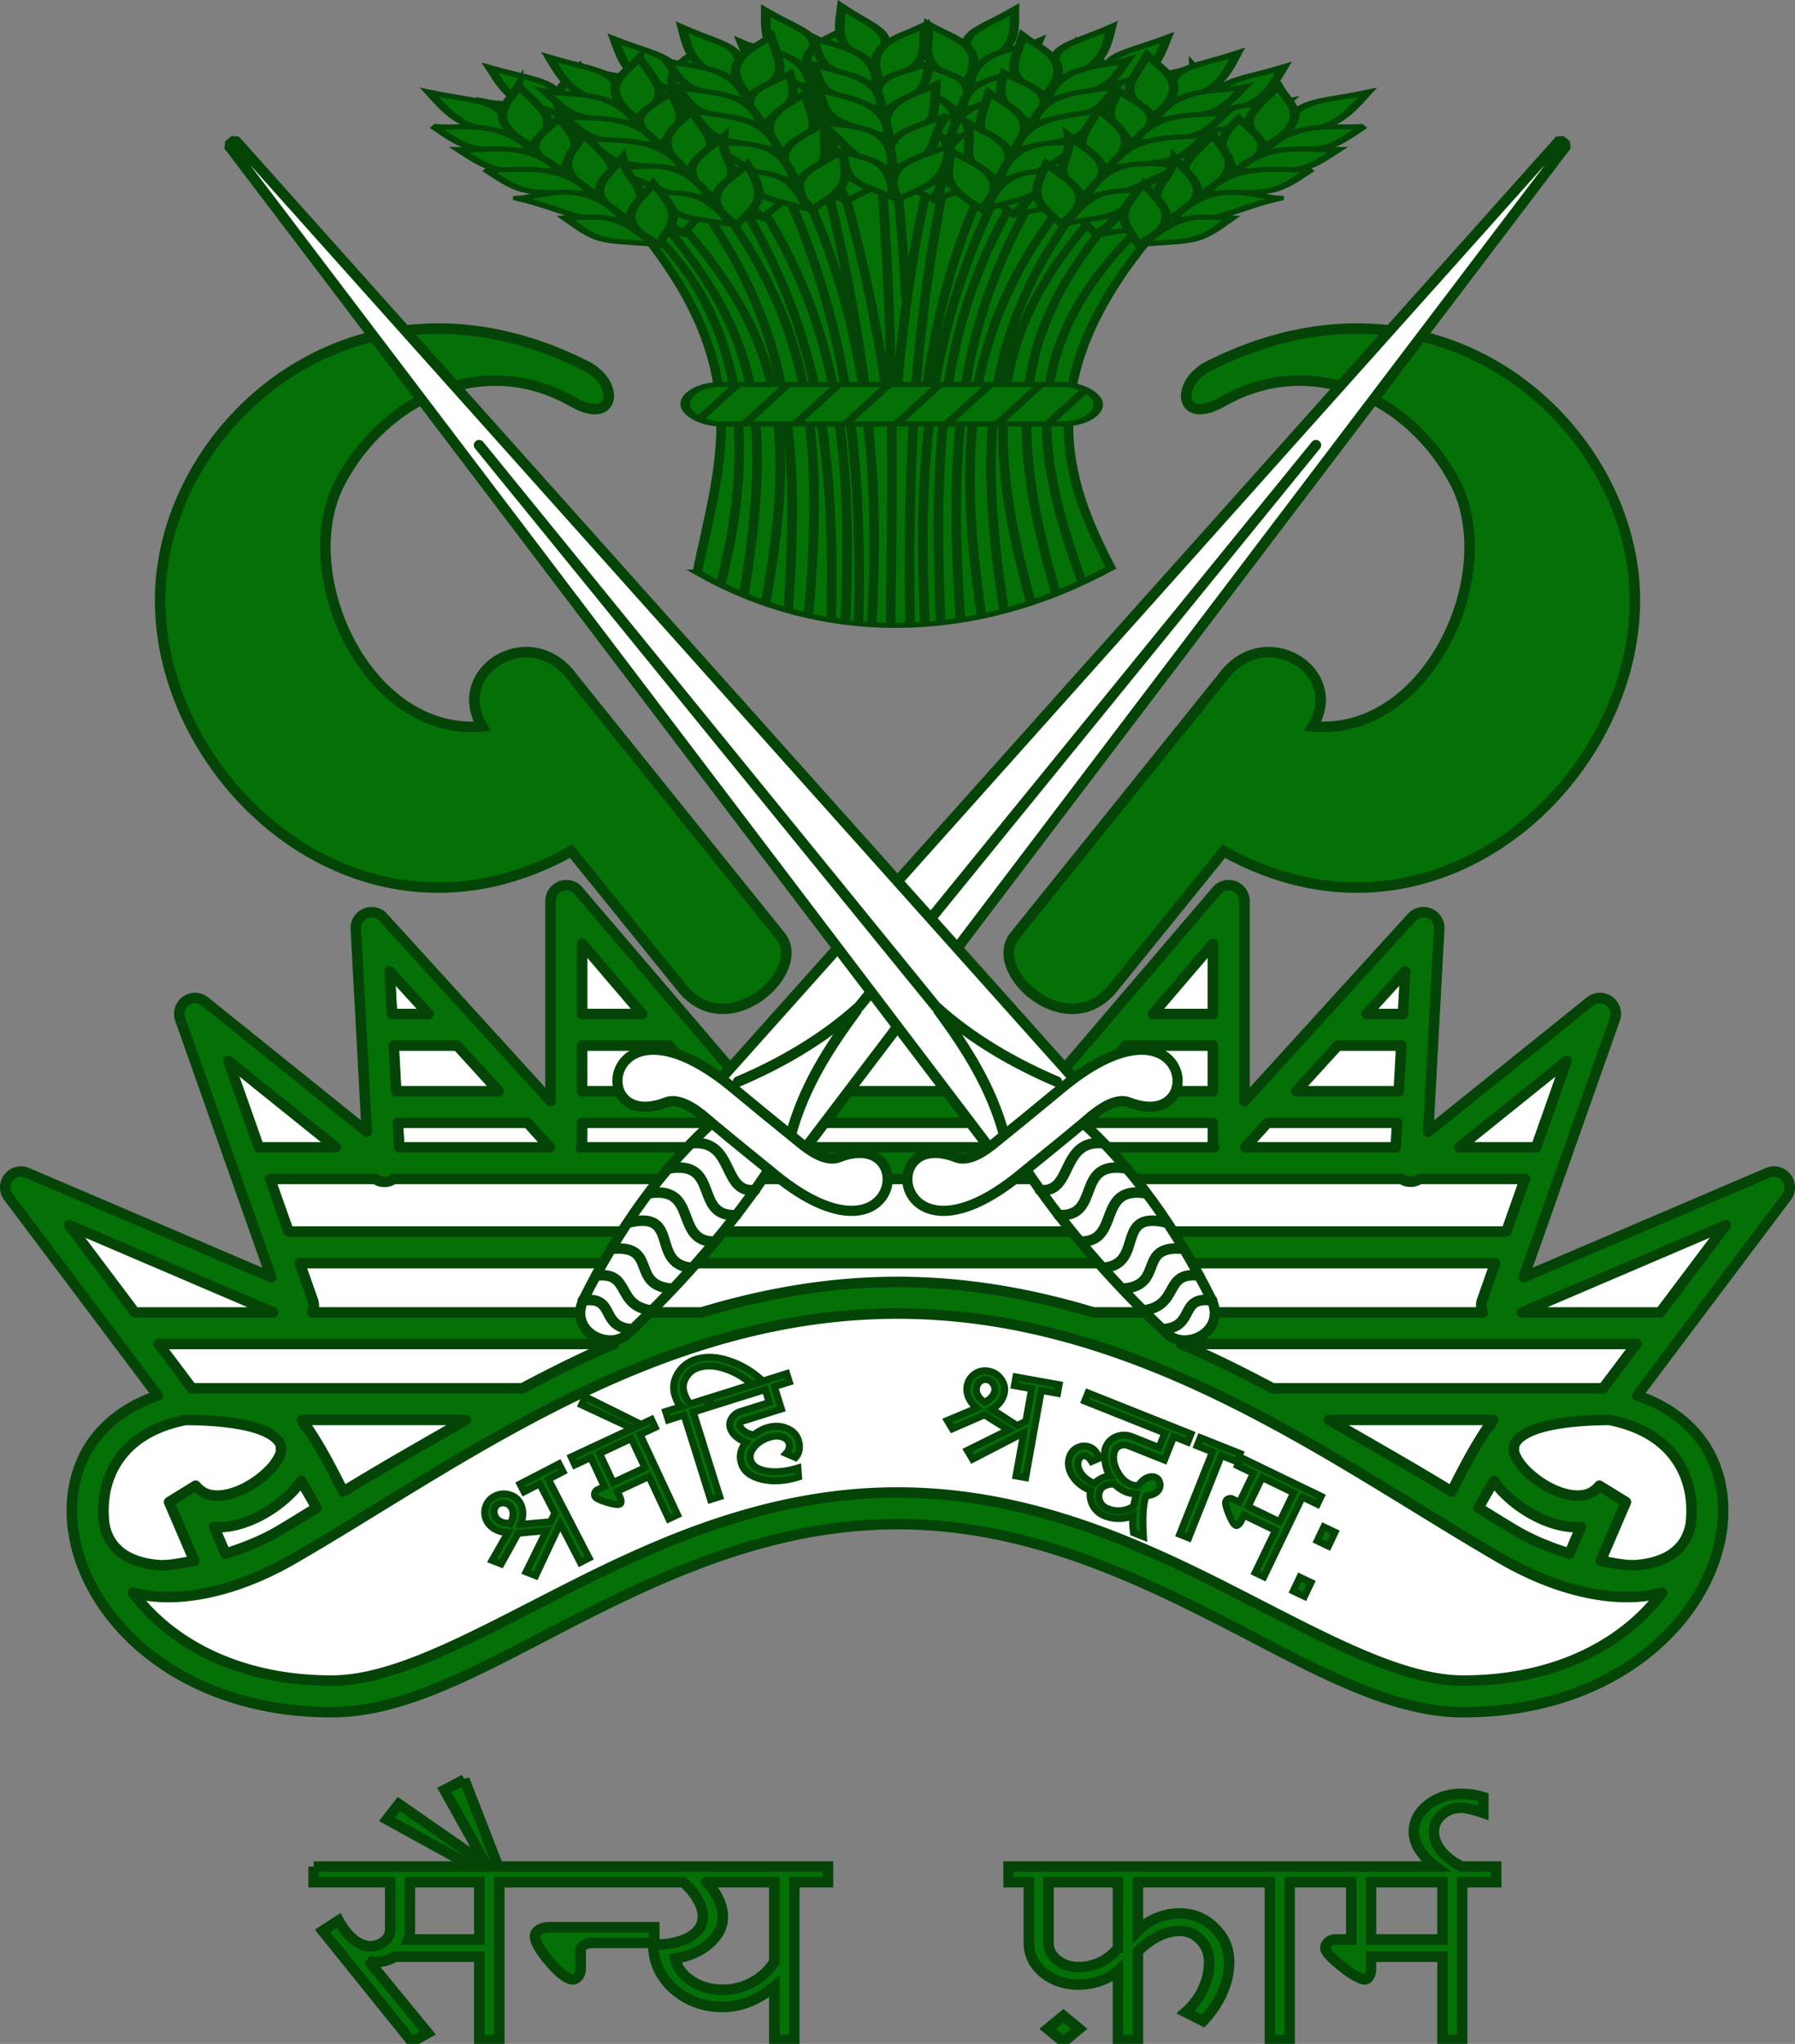 <svg width="511.884" height="582.497" viewBox="0 0 135.436 154.119" xmlns:xlink="http://www.w3.org/1999/xlink" xmlns="http://www.w3.org/2000/svg"><rect x="0" y="0" width="135.436" height="154.119" fill="#808080" stroke="none"/><g style="stroke:#044507;stroke-opacity:1"><path style="color:#000;fill:#fff;stroke:#044507;stroke-width:2.381;stroke-linecap:round;stroke-linejoin:round;stroke-opacity:1;-inkscape-stroke:none" d="M151.389 161.897c18.9 0 24.386-19.525 11.148-22.038l12.298-16.342-20.907 8.937 7.78-22.026-14.294 11.491.973-17.96-14.695 16.137v-18.177l-13.12 15.345-11.867-7.385-11.867 7.385-13.12-15.345v18.177l-14.695-16.138.973 17.961-14.294-11.49 7.78 22.025-20.907-8.937 12.298 16.342c-13.238 2.513-7.753 22.038 11.148 22.038 10.72 0 24.013-14.182 42.684-14.182 18.67 0 31.964 14.182 42.684 14.182z" transform="translate(-40.61 -33.982)"/><path style="color:#000;fill:#047107;stroke:#044507;stroke-width:.794;stroke-linecap:round;stroke-linejoin:round;stroke-miterlimit:4;stroke-dasharray:none;stroke-opacity:1" d="M83.403 100.73a1.19 1.19 0 0 0-.474.073 1.19 1.19 0 0 0-.78 1.115v15.102l-12.624-13.864a1.19 1.19 0 0 0-2.068.868l.828 15.296-12.215-9.82a1.19 1.19 0 0 0-1.867 1.324l6.877 19.469-18.414-7.871a1.19 1.19 0 0 0-1.42 1.81l11.269 14.975c-2.65.91-4.587 2.549-5.593 4.638-.778 1.615-1.03 3.43-.817 5.271l-.017.003c.012.078.032.151.047.227.132.976.392 1.957.777 2.918 2.282 5.702 8.871 10.824 18.732 10.824 5.885 0 11.942-3.696 18.899-7.22 6.956-3.526 14.75-6.961 23.785-6.961 9.034 0 16.828 3.435 23.785 6.96 6.956 3.525 13.013 7.221 18.898 7.221 9.86 0 16.45-5.122 18.733-10.824a12.34 12.34 0 0 0 .78-2.938c.013-.07.03-.136.042-.207l-.015-.003c.212-1.841-.04-3.656-.817-5.27-1.007-2.09-2.944-3.729-5.594-4.639l11.27-14.975a1.19 1.19 0 0 0-1.42-1.81l-18.415 7.87 6.878-19.468a1.19 1.19 0 0 0-1.868-1.324l-12.216 9.822.83-15.298a1.19 1.19 0 0 0-2.069-.868l-12.625 13.864v-15.102a1.19 1.19 0 0 0-2.095-.773l-12.455 14.568-10.998-6.846a1.19 1.19 0 0 0-1.258 0L96.7 115.713l-12.455-14.568a1.19 1.19 0 0 0-.843-.414zm1.128 4.41 4.533 5.303h-4.533zm47.592.003v5.3h-4.532zm-62.108 2.088 2.926 3.213H70.19zm76.625 0-.174 3.213h-2.752zm-38.312 4.05 8.006 4.983h-16.012zm-38.01 1.544h4.791l3.133 3.44h-7.737zm14.213 0h6.568l2.941 3.44h-9.51zm41.025 0h6.567v3.44h-9.508zm15.99 0h4.79l-.185 3.44h-7.737zm-83.705 1.154 8.11 6.52h-5.807zm100.973 0-2.303 6.52h-5.806zm-88.18 4.668h9.778l1.686 1.852H70.735zm13.897 0h47.592v1.449a1.19 1.19 0 0 0 .098.403h-47.79a1.19 1.19 0 0 0 .1-.403zm51.713 0h9.777l-.1 1.852h-11.363zm-75.26 4.232h7.941a1.19 1.19 0 0 0 1.38 0h76.06a1.19 1.19 0 0 0 1.353 0h7.951l-1.402 3.969h-91.88zm-15.154 3.485 15.395 6.582H50.783zm124.996 0-4.954 6.582h-10.441zm-107.599 2.864h90.2l-1 2.829a1.19 1.19 0 0 0 .068.888h-29.382c-4.647-1.393-9.55-2.297-14.785-2.297-5.236 0-10.14.904-14.786 2.297H64.176a1.19 1.19 0 0 0 .05-.888zm45.1 3.801c18.38 0 33.052 11.264 45.603 18.51 3.507 2.025 7.18 3.063 10.296 2.834a9.407 9.407 0 0 0 1.792-.302c-2.67 3.623-7.722 6.636-15.007 6.636-4.835 0-10.784-3.397-17.822-6.963-7.037-3.566-15.225-7.22-24.861-7.22-9.637 0-17.824 3.654-24.861 7.22-7.038 3.566-12.988 6.963-17.823 6.963-7.285 0-12.337-3.013-15.007-6.636a9.404 9.404 0 0 0 1.792.302c3.116.23 6.788-.81 10.295-2.834 12.55-7.246 27.224-18.51 45.604-18.51zm-55.753 2.297h34.361c-2.408 1.011-4.661 2.157-6.912 3.342H55.09zm77.146 0h34.36l-2.514 3.342h-24.934c-2.25-1.185-4.503-2.33-6.912-3.342zm-66.337 5.723h12.384c-3.242 1.867-6.327 3.61-9.252 5.406-.843-1.655-1.683-3.319-2.816-4.976l-.063.043c-.091-.155-.14-.337-.253-.473zm77.505 0h12.385c-.113.136-.163.318-.254.473l-.063-.043c-1.132 1.656-1.973 3.32-2.816 4.974-2.924-1.796-6.01-3.537-9.252-5.404zm-86.27.002c2.177.008 4.254.226 5.579.702.675.242 1.128.543 1.355.81.227.266.308.467.25.926-.018.147-.266.704-.767 1.242a7.285 7.285 0 0 1-1.96 1.463c-.747.379-1.526.584-2.154.56-.627-.023-1.093-.205-1.548-.746l-2.006 1.237 1.904 4.433c-.922.153-1.894.38-2.668.322-1.214-.089-2.183-.427-2.863-.95-.628-.485-1.053-1.122-1.253-2.074-.194-1.488.003-2.898.58-4.097.873-1.811 2.595-3.243 5.55-3.828zm107.419 0c2.955.585 4.678 2.017 5.55 3.828.578 1.199.775 2.608.582 4.096-.2.952-.625 1.59-1.253 2.074-.68.524-1.65.862-2.864.951-.774.057-1.745-.17-2.668-.322l1.905-4.433-2.006-1.237c-.455.541-.922.723-1.55.746-.627.024-1.405-.181-2.153-.56a7.285 7.285 0 0 1-1.96-1.463c-.5-.538-.749-1.095-.767-1.242-.057-.459.021-.66.248-.926.227-.267.683-.568 1.358-.81 1.324-.476 3.4-.694 5.578-.702zm-98.713 4.588c.38.683.805 1.354 1.158 2.05-.96.58-2.02 1.255-2.947 1.79-1.308.755-2.622 1.236-3.907 1.658l-.865-2.02c.023.001.046.017.069.018 1.175.044 2.306-.302 3.32-.816a9.478 9.478 0 0 0 2.625-1.966c.212-.228.37-.474.547-.714zm90.008 0c.177.24.334.487.546.715a9.478 9.478 0 0 0 2.626 1.965c1.014.514 2.144.86 3.32.816.023 0 .045-.016.068-.018l-.865 2.02c-1.285-.422-2.599-.903-3.906-1.658-.927-.535-1.988-1.209-2.947-1.79.353-.695.776-1.367 1.158-2.05z" transform="translate(-40.61 -33.982)"/></g><path id="a" style="fill:#047107;fill-opacity:1;stroke:#044507;stroke-width:.794;stroke-linecap:butt;stroke-linejoin:miter;stroke-miterlimit:4;stroke-dasharray:none;stroke-opacity:1" d="M44.21 27.59c-17.246-8.681-31.842 4.319-32.124 17.278-.303 13.914 15.128 28.181 31.017 19.317l8.349 10.31c3.475 4.291 9.566-1.268 7.437-3.914L43.213 51.103c-3.172-4.369-9.37-.527-6.824 3.674-8.746.768-14.33-11.57-10.728-18.413 3.302-6.27 10.723-9.954 17.534-6.077 3.277 1.866 3.614-1.389 1.014-2.698z"/><use xlink:href="#a" transform="matrix(-1 0 0 1 135.436 0)" width="100%" height="100%"/><g transform="matrix(.171 0 0 .091 31.881 .063)" style="stroke-width:2.119"><path d="M121.215 473.393c10.698-95.77 25.419-167.607-25.129-283.859 94.68-92.74 164.591-62.902 227.822 0-56.03 121.87-40.905 206.018-20.147 280.26-61.604 63.318-128.01 62.628-182.546 3.599z" style="fill:#047107;fill-opacity:1;stroke:#044507;stroke-width:4.238;stroke-miterlimit:4;stroke-dasharray:none;stroke-opacity:1"/><path style="fill:none;stroke:#044507;stroke-width:4.238;stroke-miterlimit:4;stroke-dasharray:none;stroke-opacity:1" d="M186.554 515.198c4.077-167.72-7.189-261.852-43.446-363.275m-6.375 4.094c33.606 101.364 45.886 192.361 43.54 358.135m57.147.321c-6.497-168.94 2.822-261.44 36.282-365.269m-6.5-3.625c-35.51 103.619-42.717 200.498-38.532 371.308m89.907-332.558c-54.132 96.759-50.222 181.847-27.341 298.192m-34.534 23.61c-12.61-149.746-6.971-240.09 35.906-344.146m-5.719-4.187c-46.287 106.56-51.693 203.915-40.264 351.965M221.8 518.22c-4.018-145.325 2.56-256.19 36.59-376.953m-7.032-2.97c-15.992 59.177-24.268 119.158-28.637 179.762m-52.524 192.014c7.042-145.88 1.81-242.12-41.933-348.119m-6.531 4.938c40.27 105.552 44.796 195.046 39.619 338.31m-29.89-21.218c10.872-79.05 19.7-206.554-32.698-297.03m99.375 331.031c3.833-128.66-.916-254.148-34.031-377.03m-6.938 3.218c29.831 119.487 37.133 228.487 35.177 372.603m-41.149-16.323c15.11-153.515 5.853-226.1-41.215-323.811m-5.156 4.625c42.64 93.795 50.118 160.466 36.886 311.752m62.451-175.425c-4.81-63.366-12.49-123.857-21.556-183.109m-6.438 1.938c7.902 58.898 14.437 118.1 18.827 180.7m84.505 173.815c-23.714-151.928-15.258-223.995 27.262-317.421m-5.75-4.875c-46.326 94.551-56.196 172.035-32.377 331.222m-53.498 18.903c-1.507-147.134 3.152-266.853 17.125-386m-6.594-1.125c-8.251 59.944-13.114 121.469-16.004 185.603m3.559-70.497c-.614-32.966-2.89-82.4-5.18-116.044m-6.312.375c6.213 130.378 5.858 260.892 4.718 387.595"/><g style="fill:#fcef3c;stroke:#000;stroke-width:6.357" transform="translate(-164.423 -272.858)"><rect width="182.258" height="32.688" rx="15.848" ry="16.344" x="280.32" y="590.775" style="fill:#047107;fill-opacity:1;stroke:#044507;stroke-width:4.238;stroke-miterlimit:4;stroke-dasharray:none;stroke-opacity:1"/><path d="m303.344 590.781-17.031 29.157m20.156 3.53 19.094-32.687m25.5 32.688 19.093-32.688m-22.187 0-19.094 32.688m63.719-32.688L373.5 623.47m22.188 0 19.093-32.688m25.531 32.688 16.75-28.719m-19.875-3.969-19.093 32.688" style="fill:none;stroke:#044507;stroke-width:4.238;stroke-miterlimit:4;stroke-dasharray:none;stroke-opacity:1"/></g><use xlink:href="#b" transform="scale(-1 1) rotate(26 19.299 -530.59)" width="100%" height="100%" style="stroke-width:2.119"/><use xlink:href="#b" transform="scale(-1 1) rotate(14 21.572 -1296.92)" width="100%" height="100%" style="stroke-width:2.119"/><use xlink:href="#b" transform="scale(-1 1) rotate(8 -38.764 -2673.123)" width="100%" height="100%" style="stroke-width:2.119"/><use xlink:href="#b" transform="rotate(26 223.499 363.5)" width="100%" height="100%" style="stroke-width:2.119"/><use xlink:href="#b" transform="rotate(15 210.618 364.149)" width="100%" height="100%" style="stroke-width:2.119"/><use xlink:href="#b" transform="rotate(7 182.4 284.362)" width="100%" height="100%" style="stroke-width:2.119"/><use xlink:href="#b" transform="rotate(30 226.34 379.886)" width="100%" height="100%" style="stroke-width:2.119"/><use xlink:href="#b" transform="rotate(18 228.331 401.143)" width="100%" height="100%" style="stroke-width:2.119"/><use xlink:href="#b" transform="rotate(8 236.316 440.019)" width="100%" height="100%" style="stroke-width:2.119"/><g id="b" style="fill:#fcef3c;stroke:#000;stroke-width:6.357"><path d="M165.447 348.63c23.638 9.178 31.892 5.001 37.337 34.387-22.555-3.193-26.888-12.804-37.337-34.387z" style="fill:#047107;fill-opacity:1;stroke:#044507;stroke-width:4.238;stroke-miterlimit:4;stroke-dasharray:none;stroke-opacity:1" transform="translate(-162.46 -272.858)"/><path d="M204.833 343.371c-4.687 15.192-16.482 27.584 6.915 51.041 10.262-24.253 7.111-24.68-6.915-51.04z" style="fill:#047107;fill-opacity:1;stroke:#044507;stroke-width:4.238;stroke-miterlimit:4;stroke-dasharray:none;stroke-opacity:1" transform="translate(-162.46 -272.858)"/><path d="M222.374 370.406c-8.357 15.783-19.388 23.598 1.985 43.597 4.594-19.23 10.158-20.456-1.985-43.597z" style="fill:#047107;fill-opacity:1;stroke:#044507;stroke-width:4.238;stroke-miterlimit:4;stroke-dasharray:none;stroke-opacity:1" transform="translate(-162.46 -272.858)"/><path d="M233.694 383.866c-4.8 14.998-16.645 27.305 6.414 50.186 10.428-23.97 7.298-24.362-6.414-50.186z" style="fill:#047107;fill-opacity:1;stroke:#044507;stroke-width:4.238;stroke-miterlimit:4;stroke-dasharray:none;stroke-opacity:1" transform="translate(-162.46 -272.858)"/><path d="M250.725 403.165c-6.557 15.638-20.704 29.12 2.98 50.474 11.599-26.509-.324-25.626-2.98-50.474z" style="fill:#047107;fill-opacity:1;stroke:#044507;stroke-width:4.238;stroke-miterlimit:4;stroke-dasharray:none;stroke-opacity:1" transform="translate(-162.46 -272.858)"/><path d="M264.327 424.449c-6.046 14.95-20.345 28.923 2.348 49.697 8.354-21.616 9.23-24.785-2.348-49.697zM167.263 376.832c11.21 2.673 29.13-6.761 44.04 20.71-28.968-1.887-27.486.413-44.04-20.71z" style="fill:#047107;fill-opacity:1;stroke:#044507;stroke-width:4.238;stroke-miterlimit:4;stroke-dasharray:none;stroke-opacity:1" transform="translate(-162.46 -272.858)"/><path d="M178.52 396.068c11.477 1.946 30.622-8.27 44.497 17.573-29.952-.149-28.549 2.001-44.498-17.573z" style="fill:#047107;fill-opacity:1;stroke:#044507;stroke-width:4.238;stroke-miterlimit:4;stroke-dasharray:none;stroke-opacity:1" transform="translate(-162.46 -272.858)"/><path d="M190.485 412.593c12.033 2.304 31.84-8.22 46.852 19.638-31.306-.752-29.796 1.57-46.852-19.638z" style="fill:#047107;fill-opacity:1;stroke:#044507;stroke-width:4.238;stroke-miterlimit:4;stroke-dasharray:none;stroke-opacity:1" transform="translate(-162.46 -272.858)"/><path d="M204.492 436.53c10.911-1.097 28.93-18.112 46.882 16.752-20.825 4.033-24.939-7.19-46.882-16.751z" style="fill:#047107;fill-opacity:1;stroke:#044507;stroke-width:4.238;stroke-miterlimit:4;stroke-dasharray:none;stroke-opacity:1" transform="translate(-162.46 -272.858)"/><path d="M225.539 452.885c15.474-.894 22.155-5.418 38.77 21.498-24.836-3.375-23.44-1.18-38.77-21.498z" style="fill:#047107;fill-opacity:1;stroke:#044507;stroke-width:4.238;stroke-miterlimit:4;stroke-dasharray:none;stroke-opacity:1" transform="translate(-162.46 -272.858)"/></g><use xlink:href="#b" transform="scale(-1 1) rotate(18 20.32 -920.344)" width="100%" height="100%" style="stroke-width:2.119"/><use xlink:href="#b" transform="scale(-1 1) rotate(10 7.192 -2012.143)" width="100%" height="100%" style="stroke-width:2.119"/><use xlink:href="#b" transform="matrix(-1 0 0 1 420 0)" width="100%" height="100%" style="stroke-width:2.119"/></g><g id="c"><path style="fill:#fff;fill-opacity:1;stroke:#044507;stroke-width:.768;stroke-linecap:butt;stroke-linejoin:miter;stroke-miterlimit:4;stroke-dasharray:none;stroke-opacity:1" d="M119.64 118.22c.549 5.224.314 11.22-.446 16.714-.263 1.904-3.642 2.689-4.233 0-1.227-5.578-1.718-11.294-.694-17.209 1.958-1.573 4.19-1.54 5.373.496z" transform="rotate(39 131.77 16.321)"/><path style="fill:#fff;fill-opacity:1;stroke:#044507;stroke-width:.794;stroke-linecap:round;stroke-linejoin:bevel;stroke-miterlimit:4;stroke-dasharray:none;stroke-opacity:1" d="m117.837 20.69 3.01 96.341-8.362-.005 4.73-96.33z" transform="rotate(39 131.77 16.321)"/><path style="fill:none;stroke:#044507;stroke-width:.794;stroke-linecap:round;stroke-linejoin:miter;stroke-miterlimit:4;stroke-dasharray:none;stroke-opacity:1" d="M117.27 105.1c.162 3.567.546 6.996 2.035 10.378m-1.925-65.314-.144 54.586c-.566 3.677-1.966 7.198-3.536 10.149m1.281 20.195c1.748-1.872 2.193.75 4.2-.616m-4.6-1.473c1.896-1.946 2.504.863 4.916-.587m-5.297-1.697c2.57-2.536 2.781 1.268 5.429-.534m-5.676-1.812c2.47-3.232 3.19 1.29 5.752-.29m-5.905-2.44c2.532-2.782 3.75 1.688 6.098-.244m-6.2-2.06c2.69-3.115 3.781 1.669 6.227-.532m-6.003-2.113c2.335-2.275 4.158 1.588 5.919-.26" transform="rotate(39 131.77 16.321)"/><path style="fill:#fff;fill-opacity:1;stroke:#044507;stroke-width:.768;stroke-linecap:round;stroke-linejoin:round;stroke-miterlimit:4;stroke-dasharray:none;stroke-opacity:1" d="M119.783 115.538c.697 0 2.783.12 3.419-.987 3.319-5.787 9.464 4.36-3.42 4.051-1.865 0-3.556.003-5.661-.027-.936-.03-3.023-.15-3.658.957-3.32 5.788-9.465-4.36 3.658-4.022 2.144.028 3.757.028 5.662.028z" transform="rotate(39 131.77 16.321)"/></g><use xlink:href="#c" transform="matrix(-1 0 0 1 135.436 0)" width="100%" height="100%"/><path style="font-weight:700;font-size:11.289px;line-height:1.25;letter-spacing:.529px;word-spacing:5.292px;fill:#047107;stroke:#044507;stroke-width:.529;stroke-miterlimit:4;stroke-dasharray:none;stroke-opacity:1" d="m97.577 119.972.499-1.045.845.404-.498 1.044zm1.81-3.79.498-1.045.846.403-.499 1.045zm-5.214-2.585 2.383 1.15 1.054-2.184-2.383-1.15zm-.792-3.076.287-.596 6.017 2.904-.288.596-1.132-.546-2.903 6.016-.656-.316 1.534-3.177-2.383-1.15-.225.467q-.077.159-.194.249t-.197.052q-.228-.11-.534-.87-.307-.76-.211-.959.062-.129.21-.18.147-.052.276.01l.536.26 1.054-2.185zm-3.056-1.498.245-.614 3 1.194-.244.615-1.168-.465-2.47 6.207-.677-.27 2.471-6.206zm-6.773 4.732q.512.204 1.028.16.52-.054.937-.327l.088-.369.13-.565q-.22-.016-.42-.049-.196-.042-.38-.116-.195-.077-.42-.226-.222-.16-.452-.358-.397-.015-.692.128-.294.144-.392.39-.155.39.007.786.177.39.566.546zm-1.708-8.108.245-.615 7.774 3.095-.245.615-1.055-.42-.705 1.772-2.725-1.085q-.317-.126-.614-.007-.292.109-.407.396-.248.624.138 1.443.396.822 1.062 1.087.154.061.3.084.149.012.296 0 .235-.382.59-.56.367-.175.684-.049.226.09.306.335.094.24-.007.496-.094.235-.368.387-.27.142-.634.163-.163.41-.226 1.192-.048.776.018 1.893l-.748-.297q-.052-.377-.065-.702-.007-.312.02-.586-.491.22-1.06.219-.559.003-1.081-.205-.584-.233-.878-.777-.293-.544-.176-1.138-.921-.367-1.391-1.123-.456-.763-.17-1.48.179-.45.623-.642.444-.191.894-.012.236.094.412.307.187.216.292.52l-.573.246q-.086-.141-.189-.241-.098-.11-.21-.156-.165-.065-.337.01-.171.073-.237.237-.191.482.145 1.007.347.53 1.033.803.223-.232.522-.386.309-.15.648-.169-.26-.388-.37-1.096-.095-.715.052-1.083.224-.564.803-.796.59-.228 1.173.004l2.048.816.437-1.096zm-7.534.079q.306-.147.503-.37.197-.222.241-.471.055-.304-.125-.549-.167-.254-.471-.308-.272-.05-.506.133-.221.173-.276.477-.056.314.125.616.181.301.509.472zm-2.836 1.384 2.229-.933q-.42-.344-.62-.794-.188-.449-.112-.872.101-.564.564-.895.473-.33 1.038-.229.596.107.948.585.362.479.26 1.043-.068.38-.316.705-.25.325-.625.549l1.908 1.227.653-.331.44-2.452-1.303-.234.117-.651 3.256.584-.117.65-1.226-.219-1.18 6.576-.727-.13.584-3.256-3.863 1.995-.396-.664 3.109-1.537-1.811-1.143-2.43 1.054zm-17.747-1.077-.197-.631 5.828-1.827.197.632-1.125.352.527 1.683-2.872.9q-.136.043-.222.14-.085.095-.059.18.09.284.382.48.293.198.693.257.19-.164.437-.299.254-.148.549-.24.789-.248 1.477.033.696.267.9.92.113.357.061.708-.055.34-.279.584l-.709-.309q.164-.178.216-.38.063-.204.007-.383-.112-.358-.535-.49-.423-.134-.917.021-.758.237-1.186.753-.417.512-.262 1.006.201.642 1.248.81 1.043.159 2.316-.24l.05.678q-1.504.47-2.775.176-1.264-.309-1.544-1.203-.128-.41-.04-.83.098-.424.39-.747-.454-.193-.773-.474-.309-.284-.41-.61-.12-.38.103-.738.23-.372.661-.507l2.178-.683-.306-.978zm-3.303 1.035-.198-.631 1.19-.373q-.135-.096-.27-.308-.126-.215-.225-.53-.264-.842.204-1.636.475-.807 1.4-1.097 1.105-.346 2.499.118 1.393.465 2.549 1.535l-.832.26q-.905-.825-2.025-1.19-1.112-.38-1.996-.102-.641.2-.962.763-.324.552-.142 1.13.098.316.224.531.135.212.27.309l1.199-.376.197.631-1.199.376 1.998 6.375-.694.217-1.998-6.375zm-2.72.643-3.823-1.78.273-.614 4.21 2.086zm-1.442 4.08 2.398-1.12-1.026-2.197-2.397 1.119zm-2.884-1.331-.28-.6 6.055-2.825.28.6-1.14.531 2.825 6.054-.659.308-1.492-3.197-2.397 1.119.219.47q.074.16.07.307-.004.148-.084.185-.23.107-1.012-.136t-.876-.443q-.06-.13-.007-.276.053-.147.183-.207l.54-.252-1.026-2.198zm-4.844 4.376q.154-.303.174-.599.02-.296-.096-.521-.142-.274-.434-.359-.287-.1-.561.042-.245.127-.32.414-.07.272.072.546.147.284.474.413.327.128.691.064zm-1.405 2.825 1.198-2.097q-.542-.017-.975-.253-.422-.24-.62-.622-.263-.51-.098-1.054.175-.55.684-.813.538-.279 1.107-.114.58.16.843.668.177.343.178.752.001.41-.161.816l2.26-.19.317-.66-1.145-2.212-1.175.608-.304-.588 2.937-1.52.304.588-1.106.572 3.07 5.934-.656.339-1.52-2.937-1.848 3.936-.72-.286 1.53-3.113-2.132.197-1.284 2.316z"/><path style="font-weight:700;font-size:21.485px;line-height:1.25;-inkscape-font-specification:'sans-serif Bold';letter-spacing:0;word-spacing:0;fill:#047107;stroke:#044507;stroke-width:3" d="m132.23 506.363-5.683 2.965 11.879 21.27-24.862-17.268-3.394 4.373 24.267 13.34h7.381l-9.588-24.68zm283.91 4.076c-3.79 0-6.985 1.061-9.587 3.186-2.659 2.075-3.989 4.62-3.989 7.635 0 1.73.566 3.458 1.698 5.187 1.074 1.68 2.573 3.237 4.496 4.67h-121.59v4.447h5.77v17.27c0 3.31 1.357 6.127 4.072 8.45 2.772 2.272 6.11 3.407 10.013 3.407 2.207 0 4.27-.345 6.194-1.037 1.98-.691 3.677-1.655 5.092-2.89v19.715h5.683v-25.2c1.81-1.877 3.735-3.31 5.772-4.299 2.093-1.037 4.127-1.556 6.107-1.556 2.32 0 4.301.864 5.942 2.594 1.64 1.729 2.458 3.805 2.458 6.226 0 2.718-.593 5.31-1.78 7.781-1.132 2.47-2.773 4.646-4.923 6.524l5.008 2.52c2.376-2.52 4.185-5.213 5.43-8.079 1.3-2.866 1.951-5.781 1.951-8.746 0-3.804-1.386-7.04-4.158-9.709-2.715-2.717-6.025-4.076-9.928-4.076-2.263 0-4.44.445-6.533 1.334-2.093.84-3.875 2.05-5.346 3.63v-13.859h37.59v44.915h5.6v-44.915h17.564v16.305h-4.582a2.88 2.88 0 0 0-1.951.742c-.566.494-.85 1.063-.85 1.705 0 .989 1.557 2.717 4.668 5.188 3.111 2.47 5.316 3.705 6.617 3.705.453 0 .849-.296 1.188-.889.34-.593.51-1.285.51-2.076v-3.482h20.365v23.717h5.6v-44.915h9.671v-4.447h-9.841c-2.433-1.235-4.356-2.718-5.77-4.447-1.414-1.779-2.121-3.582-2.121-5.41 0-1.927.764-3.557 2.291-4.89 1.527-1.335 3.394-2.003 5.6-2.003.509 0 1.272.124 2.29.371 1.019.198 2.32.568 3.903 1.112v-4.448a19.332 19.332 0 0 0-3.139-.74 21.153 21.153 0 0 0-3.054-.223zM89.298 531.117v4.447h21.807v13.34c0 1.384-.566 2.546-1.698 3.485-1.075.938-2.404 1.408-3.988 1.408s-3.196-.668-4.836-2.002c-1.584-1.334-2.97-3.113-4.158-5.336l-4.582 2.965 25.455 31.574 4.498-2.521-16.97-20.678c.225.099.537.198.933.297.452.099.905.148 1.357.148 1.98 0 3.735-.494 5.262-1.482h24.096v23.717h5.685v-44.915h52.354c1.81 1.582 3.194 3.236 4.156 4.965.962 1.68 1.443 3.312 1.443 4.893 0 2.372-1.273 4.299-3.818 5.781-2.546 1.433-5.969 2.149-10.268 2.149 0 4.94 1.925 9.14 5.772 12.6 3.903 3.409 8.57 5.114 14 5.114 2.545 0 5.062-.494 7.55-1.482 2.546-1.038 4.921-2.495 7.128-4.373v15.268h5.685v-44.915h9.588v-4.447H89.296zm27.406 4.447h19.77v16.305h-20.28c.34-.939.51-1.927.51-2.965v-13.34zm84.596 0h19.176v22.68c-1.584 2.47-3.705 4.423-6.364 5.856a17.45 17.45 0 0 1-8.314 2.074c-3.394 0-6.365-.84-8.91-2.52-2.546-1.68-4.1-3.805-4.666-6.375 3.903-.593 7.126-2 9.672-4.224 2.602-2.224 3.904-4.767 3.904-7.633 0-1.63-.396-3.287-1.188-4.967-.792-1.73-1.896-3.359-3.31-4.89zm97.238 0h19.772v18.752a13.798 13.798 0 0 1-5.006 4.002 14.477 14.477 0 0 1-6.28 1.409c-2.319 0-4.328-.668-6.025-2.002-1.64-1.335-2.46-2.964-2.46-4.891v-17.27zm91.809 0h20.365v16.305h-20.365v-16.305zm-234.018 12.823c-1.075 0-2.007.246-2.799.74-.792.494-1.19 1.088-1.19 1.78 0 1.68 1.417 4.15 4.245 7.411 2.828 3.261 5.006 4.891 6.533 4.891.566 0 1.075-.296 1.528-.889.452-.593.677-1.285.677-2.076v-5.41c0-.544.341-1.013 1.02-1.408.679-.396 1.47-.592 2.375-.592h17.564v-4.447h-29.953zm146.453 25.199-4.498 3.705 4.498 3.707 4.496-3.707-4.496-3.705z" transform="scale(.265)"/></svg>